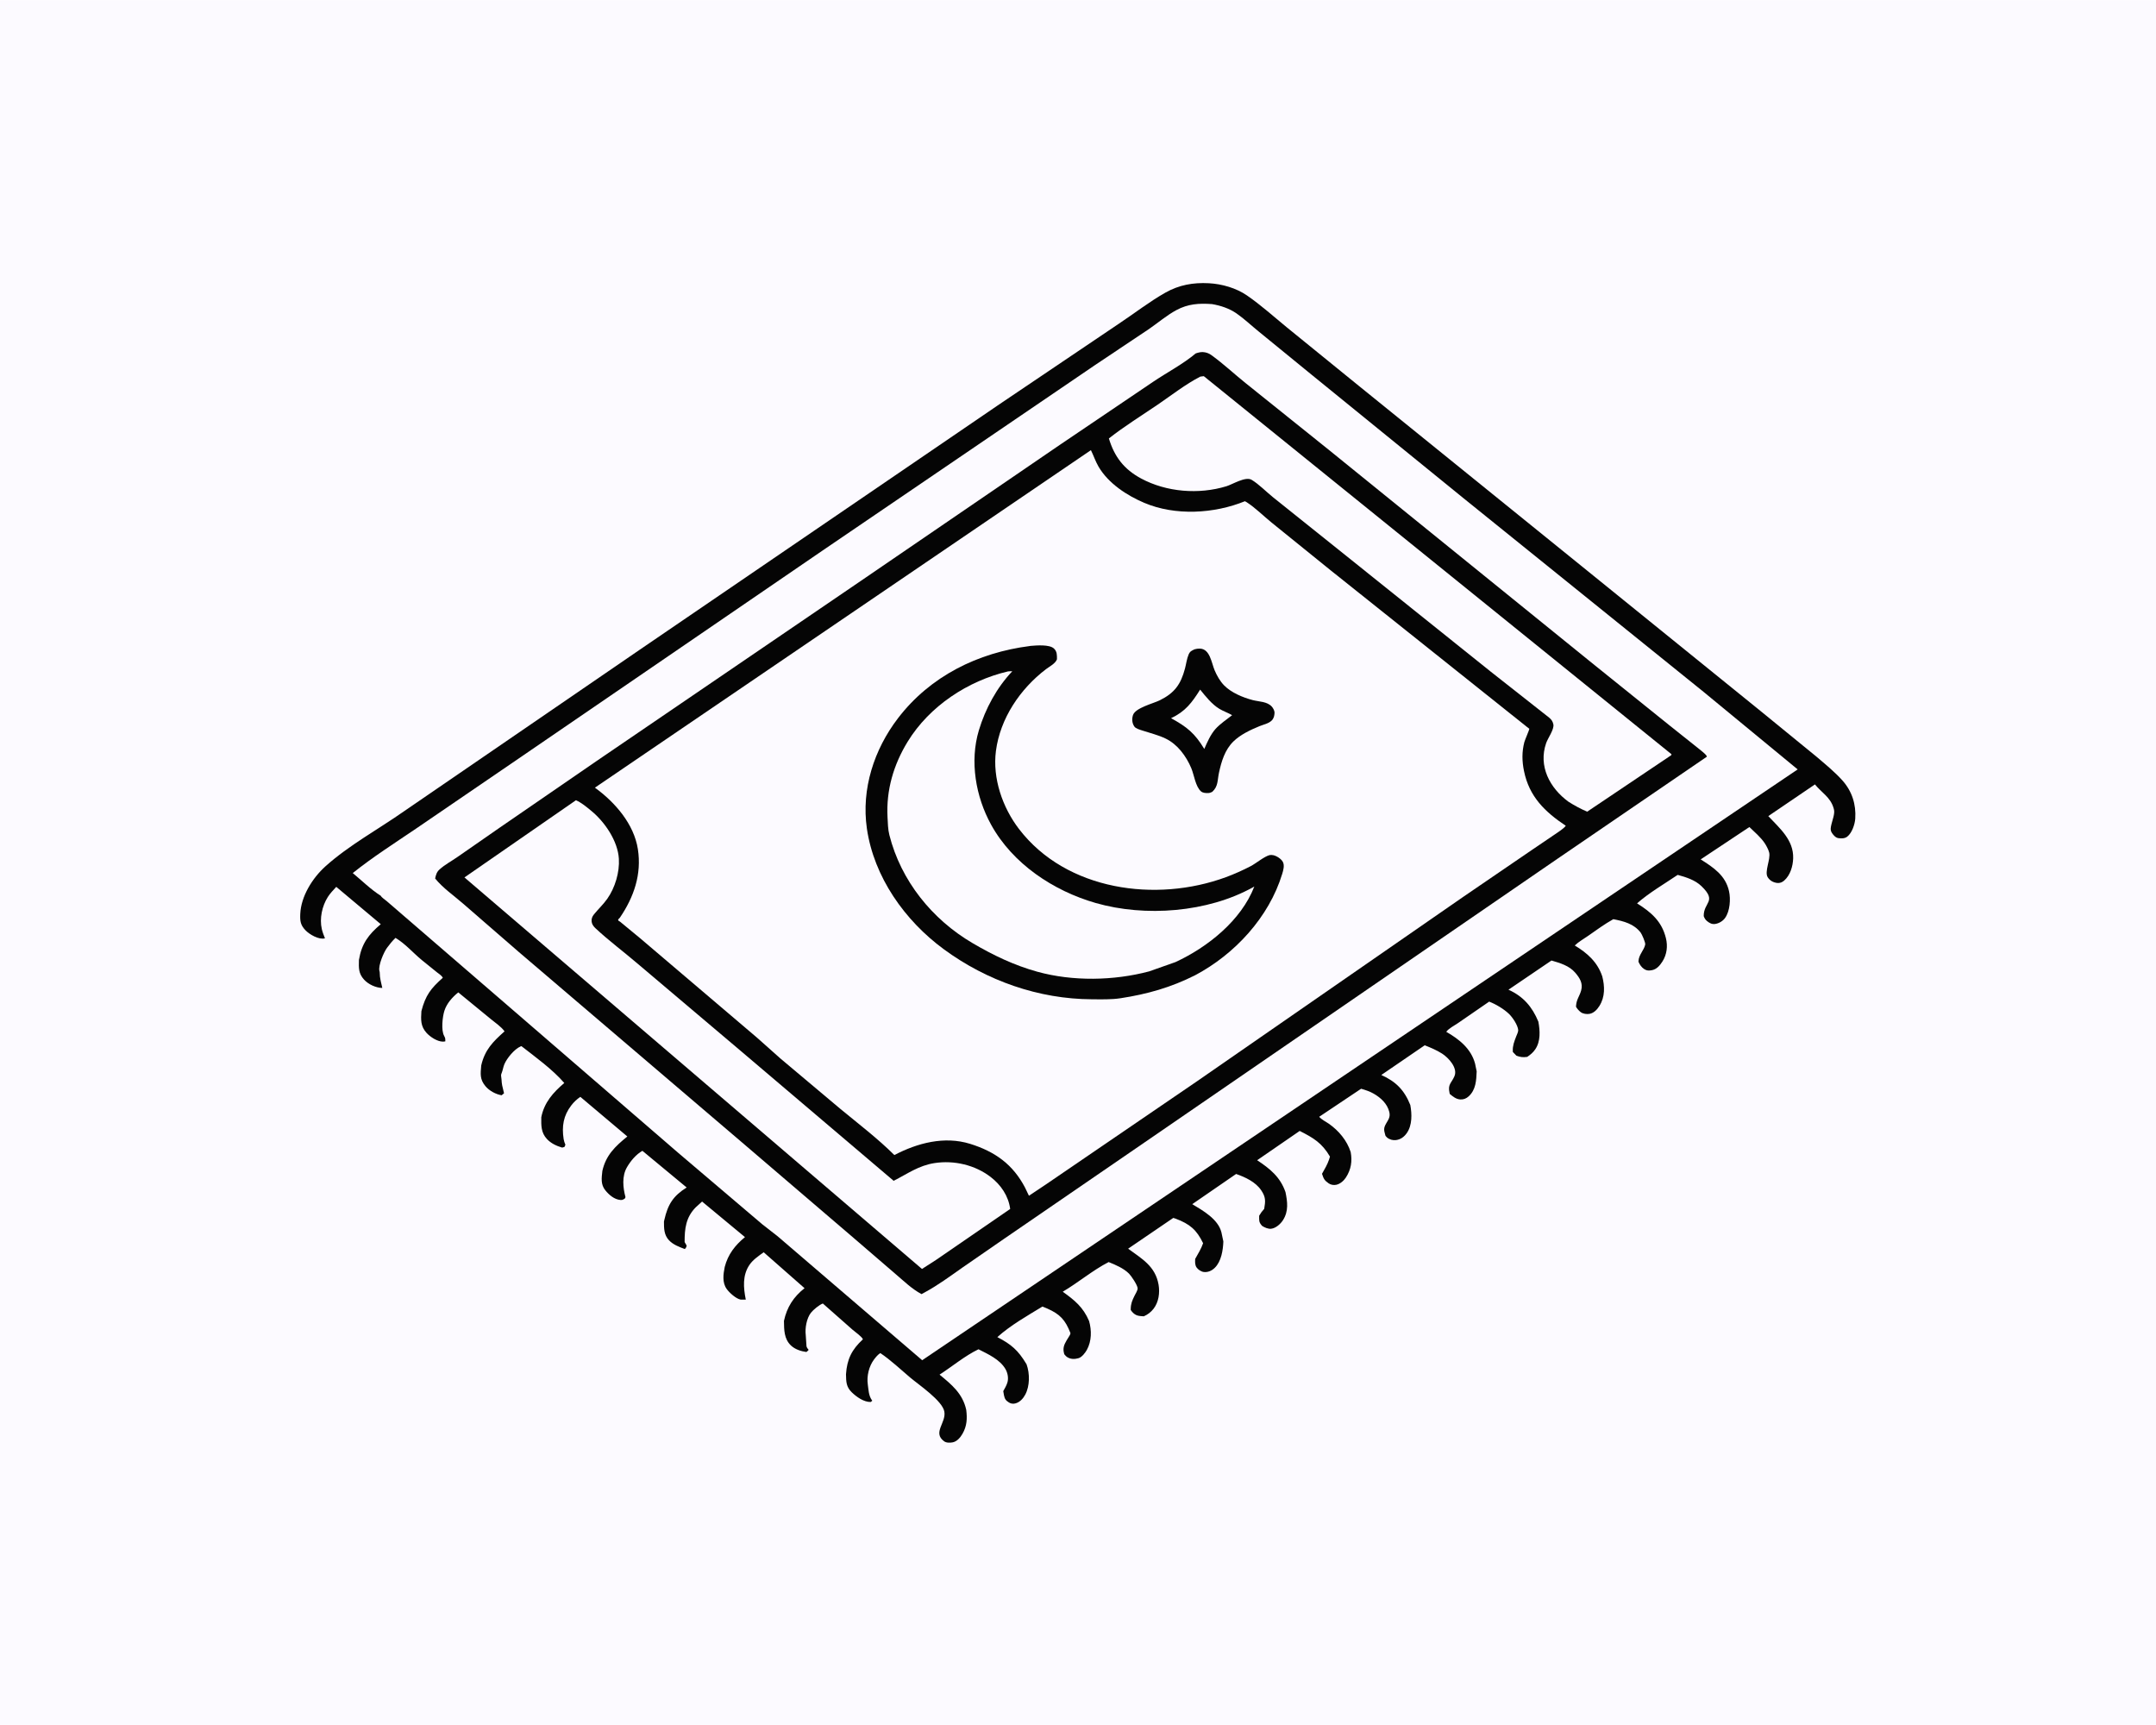 <svg version="1.1" xmlns="http://www.w3.org/2000/svg" style="display: block;" viewBox="0 0 2048 1638" width="1280" height="1024">
<path transform="translate(0,0)" fill="rgb(252,250,255)" d="M -0 -0 L 2048 0 L 2048 1638 L -0 1638 L -0 -0 z"/>
<path transform="translate(0,0)" fill="rgb(5,5,5)" d="M 308.678 891.019 C 302.963 892.602 293.97 887.376 290.081 883.275 C 285.389 878.327 284.947 874.535 285.219 867.92 C 285.911 851.066 296.851 833.716 309.089 822.692 C 331.346 802.643 359.422 787.453 383.934 770.237 L 607.126 617.289 L 949 384 L 1062.54 307.437 C 1077.23 297.698 1091.67 286.426 1106.99 277.761 C 1120.02 270.391 1133.5 268.01 1148.33 268.817 C 1160.74 269.493 1174.2 273.328 1184.5 280.415 C 1197.63 289.446 1209.91 300.517 1222.24 310.615 L 1290.41 366.009 L 1507.75 541.852 L 1673.62 676.135 L 1725.54 718.533 C 1733.83 725.64 1742.79 732.895 1750.08 741.031 C 1759.23 751.243 1763.24 763.767 1762.31 777.401 C 1761.94 782.827 1759.15 791.003 1754.74 794.416 C 1752.38 796.247 1749.4 796.253 1746.5 795.894 C 1743.8 795.561 1741.79 793.298 1740.35 791.179 C 1738.29 788.151 1738.98 785.824 1739.76 782.476 C 1740.7 778.427 1743.21 772.318 1742.02 768.34 L 1741.63 766.996 C 1738.6 756.901 1730.28 752.607 1724.03 744.832 L 1679.72 774.933 C 1690.63 786.573 1703.87 797.665 1703.34 815 C 1703.11 822.468 1700.62 831.019 1694.89 836.088 C 1692.94 837.811 1690.7 838.752 1688.1 838.42 C 1684.28 837.929 1681.24 836.202 1679.17 833 C 1675.82 827.816 1682.13 815.778 1680.55 809.499 C 1679.86 806.764 1677.85 802.946 1676.27 800.607 C 1672.49 794.984 1666.64 790.009 1661.76 785.309 L 1615.48 816.049 C 1627.56 823.676 1639.11 831.248 1642.42 846.274 C 1644.1 853.912 1643.32 865.109 1638.67 871.669 C 1636.52 874.701 1632.69 876.938 1629 877.408 C 1625.99 877.791 1623.56 876.353 1621.32 874.467 C 1619.8 873.192 1619.07 871.737 1618.38 869.925 C 1618.16 856.596 1631.43 856.155 1616.24 841.478 C 1610.16 835.603 1601.63 832.943 1593.65 830.756 C 1580.94 839.361 1566.54 847.694 1555.05 857.806 C 1568.58 866.288 1578.59 874.972 1582.47 890.869 C 1584.34 898.528 1583.4 906.339 1579.15 913.042 C 1576.78 916.775 1573.68 920.455 1569.14 921.278 C 1566.37 921.78 1564.29 921.857 1561.84 920.243 C 1559.28 918.555 1557.6 916.053 1556.42 913.297 L 1556.42 912.633 C 1556.71 906.47 1561.73 902.361 1562.8 896.912 C 1563.17 895.035 1559.61 886.979 1558.41 885.458 C 1551.86 877.129 1542.37 874.769 1532.51 872.824 C 1524.12 877.53 1516.5 883.099 1508.64 888.619 C 1504.52 891.519 1499.45 894.324 1495.88 897.82 C 1507.83 905.004 1517.48 913.613 1522.01 927.175 C 1524.43 936.672 1524.72 946.594 1519.32 955.2 C 1517.2 958.584 1514.11 961.966 1510 962.741 C 1507.35 963.242 1503.69 962.78 1501.5 961.088 C 1499.81 959.787 1498.09 957.888 1497.07 956.013 L 1497.12 954.972 C 1497.51 949.062 1500.48 945.877 1501.96 940.5 C 1503.85 933.66 1500.59 928.666 1496.34 923.677 C 1490.67 917.02 1481.89 914.461 1473.76 912.095 L 1432.91 939.821 C 1446.95 946.147 1455.45 956.028 1461.31 970.18 C 1462.91 978.811 1463.53 988.8 1458.37 996.416 C 1456.29 999.494 1453.78 1001.58 1450.71 1003.63 C 1446.71 1004.17 1444.24 1003.89 1440.46 1002.5 L 1437.07 998.978 L 1437.01 997.973 C 1436.83 992.845 1438.4 989.084 1440.16 984.405 C 1440.75 982.843 1442.28 979.852 1442.16 978.214 C 1441.81 973.483 1436.75 966.007 1433.39 962.791 C 1428.53 958.136 1420.81 953.526 1414.57 951.139 L 1385.02 971.492 C 1381.91 973.634 1375.76 976.839 1373.82 979.827 C 1385.99 986.748 1397.42 995.853 1401.17 1010 L 1402.7 1017.37 C 1402.34 1025.96 1401.98 1034.87 1395.09 1041.12 C 1392.84 1043.16 1390.27 1044.22 1387.22 1044.06 C 1383.2 1043.84 1380.12 1041.31 1377.17 1038.85 L 1376.92 1037.82 C 1375.07 1029.49 1378.7 1028.72 1381.59 1021.97 C 1384.98 1014.08 1375.83 1004.34 1369.84 1000.51 C 1364.71 997.23 1359 994.855 1353.36 992.604 L 1312.12 1020.82 C 1325.92 1027.03 1333.98 1035.11 1339.66 1049.34 C 1341.24 1057.89 1341.59 1068.58 1336.25 1076.11 C 1333.74 1079.64 1330.42 1082.09 1326.07 1082.64 C 1323.01 1083.02 1319.87 1082.18 1317.47 1080.12 L 1316.12 1078.64 L 1315.86 1077.77 C 1314.56 1073.21 1314.19 1071.32 1316.57 1067.13 C 1318.81 1063.2 1320.87 1060.75 1319.71 1055.97 C 1317.79 1048.06 1311.64 1042.44 1304.83 1038.53 C 1301.07 1036.36 1297.08 1035.09 1292.93 1033.89 L 1253.12 1060.52 C 1255.34 1063.21 1259.44 1065.13 1262.32 1067.14 C 1271.7 1073.72 1279.46 1082.98 1283.01 1093.96 C 1284.64 1102.68 1283.41 1110.59 1278.5 1118.17 C 1276.5 1121.25 1273.03 1124.32 1269.35 1125.1 C 1266.85 1125.62 1264.24 1125.19 1262.12 1123.75 C 1258.03 1120.96 1257.3 1119.29 1255.79 1114.66 C 1258.28 1110.25 1260.9 1105.89 1262.51 1101.07 L 1263.35 1098.34 C 1255.72 1085.35 1247.7 1080.59 1234.59 1073.96 L 1194.17 1101.78 C 1206.32 1109.82 1216.09 1117.62 1221.09 1132.04 C 1223 1141.35 1224.17 1150.18 1218.69 1158.74 C 1216.4 1162.32 1211.9 1166.37 1207.44 1166.86 C 1204.61 1167.18 1201.16 1165.65 1198.85 1164.12 C 1195.62 1160.42 1196.11 1159.21 1196.09 1154.5 C 1197.48 1152.05 1198.95 1150.07 1200.85 1148 C 1202.16 1140.62 1202.41 1136.82 1198.04 1130.35 C 1192.68 1122.41 1182.96 1117.89 1174.19 1114.83 L 1132.53 1143.51 C 1142.78 1149.66 1157.05 1157.72 1160.21 1170.17 L 1162.07 1178.88 C 1161.78 1187.2 1160.12 1197.94 1153.91 1203.98 C 1151.14 1206.68 1147.51 1208.38 1143.53 1207.94 C 1141.05 1207.67 1138.08 1205.7 1136.68 1203.68 C 1134.96 1201.21 1135.19 1198.37 1135.32 1195.5 C 1138 1190.68 1141.04 1185.84 1142.84 1180.61 C 1136.67 1167.8 1130.22 1162.38 1116.75 1157.28 L 1114.51 1156.57 L 1071.63 1185.79 C 1084.66 1195.39 1097.47 1202.36 1100.53 1219.97 C 1101.87 1227.68 1100.67 1236.57 1095.77 1242.86 C 1093.28 1246.07 1090.22 1248.41 1086.5 1250.03 C 1081.71 1249.7 1078.87 1249.7 1075.37 1245.74 L 1074.09 1244.02 L 1074.09 1242.94 C 1074.18 1237.98 1075.5 1234.94 1077.65 1230.6 C 1078.52 1228.84 1080.7 1225.43 1080.65 1223.48 C 1080.58 1220.5 1074.67 1211.7 1072.48 1209.52 C 1067.33 1204.38 1059.77 1201.17 1053.11 1198.5 C 1037.83 1206.37 1024.4 1217.9 1009.51 1226.66 C 1020.87 1234.84 1028.89 1241.27 1034.53 1254.52 C 1037.07 1263.52 1036.99 1273.6 1032.4 1281.95 C 1030.88 1284.71 1027.65 1288.88 1024.55 1289.78 C 1021.07 1290.78 1017.37 1290.93 1014.13 1289.02 C 1012.91 1288.3 1011.84 1287.22 1011 1286.09 L 1010.79 1285.39 C 1009.44 1280.45 1010.64 1277.24 1013.12 1273 L 1015.9 1268.47 C 1016.63 1267.26 1016.38 1267.67 1016.86 1266.07 C 1011.97 1253.47 1007.01 1248.01 994.59 1242.55 L 990.226 1240.76 C 975.76 1249.57 960.039 1258.46 947.379 1269.79 C 960.597 1276.61 967.115 1282.33 974.809 1295.06 L 975.162 1295.66 C 978.266 1304.35 978.326 1316.2 973.847 1324.5 C 971.883 1328.14 968.838 1331.53 964.73 1332.69 C 962.463 1333.33 960.382 1333.11 958.382 1331.86 C 955.439 1330.02 954.401 1328.5 953.695 1325.08 L 953.005 1321.1 C 954.451 1318.56 956.034 1315.78 956.908 1312.99 C 958.218 1308.8 957.201 1303.69 955.02 1300 C 949.667 1290.93 938.535 1285.94 929.48 1281.34 C 916.593 1287.52 904.575 1297.63 892.497 1305.43 C 904.11 1314.99 914.379 1323.34 917.819 1338.77 C 918.879 1347.08 918.526 1354.24 914.273 1361.61 C 912.28 1365.07 909.129 1368.9 905 1369.73 C 902.443 1370.24 898.926 1370.28 896.845 1368.75 C 885.55 1360.48 898.927 1351.21 897.034 1340.52 C 895.203 1330.18 872.709 1315.05 864.589 1308.19 C 855.358 1300.4 846.255 1291.69 836.226 1284.96 C 833.885 1286.42 831.944 1288.79 830.286 1290.99 C 825.389 1297.49 823.192 1306.77 824.324 1314.77 C 825.047 1319.89 825.088 1325.1 828.076 1329.51 L 828.586 1330.21 L 827.1 1331.4 C 820.621 1331.57 813.645 1326.6 809.135 1322.24 C 803.735 1317.02 803.771 1312.11 803.612 1305.09 C 804.582 1290.69 809.145 1281.59 819.682 1271.88 C 818.794 1269.37 812.251 1264.85 810.036 1262.93 L 781.618 1237.86 C 778.262 1239.07 772.45 1243.88 770.262 1246.71 C 766.22 1251.93 764.567 1261.32 765.375 1267.75 L 766.096 1278.5 C 766.507 1279.98 767.179 1280.74 768.139 1281.9 C 767.508 1282.74 766.813 1283.26 766 1283.92 C 760.809 1283.21 755.299 1281.46 751.385 1277.79 C 744.705 1271.51 744.82 1262.81 744.685 1254.39 C 747.508 1241.29 753.8 1231.56 764.245 1223.32 L 725.433 1189.2 C 720.744 1192.58 715.336 1196.21 712.013 1201.04 C 705.112 1211.07 706.176 1222.95 708.436 1234.15 L 703.5 1234.15 C 699.144 1233.35 692.706 1227.52 690.213 1223.96 C 685.91 1217.82 687.061 1210.01 688.41 1203.16 C 691.501 1191.2 698.252 1182.53 707.655 1174.81 L 666.913 1141.03 L 660.81 1146.58 C 651.484 1156.11 650.281 1166.79 650.333 1179.5 L 652.257 1182.84 C 651.947 1184.42 651.641 1184.99 650.5 1186.14 C 645.094 1184.05 639.584 1182.13 635.5 1177.82 C 630.716 1172.77 630.7 1166.57 630.699 1160.07 L 631.102 1158.28 C 634.423 1143.69 639.476 1135.7 652.261 1127.67 L 610.233 1092.85 C 604.18 1096.25 599.019 1102.49 595.562 1108.43 C 590.631 1116.89 591.728 1127.87 594.159 1136.88 L 593.358 1138.37 C 591.684 1139.25 591.191 1139.71 589.312 1139.53 C 583.512 1139 578.585 1134.76 575.036 1130.39 C 570.478 1124.78 571.46 1118.69 572.183 1111.99 C 575.513 1096.99 584.452 1088.55 595.921 1079.23 L 551.281 1041.59 C 547.952 1043.83 545.114 1046.52 542.67 1049.7 C 535.141 1059.48 533.551 1069.56 535.395 1081.64 C 535.683 1083.53 536.329 1085.34 537.089 1087.08 L 536.169 1089.18 L 534 1089.78 C 528.67 1088.23 523.429 1085.81 519.581 1081.68 C 513.876 1075.56 514.077 1068.83 514.169 1060.97 C 516.941 1046.93 525.399 1037.45 536.027 1028.42 C 524.785 1015.45 508.86 1003.97 495.302 993.422 L 494.595 993.652 C 488.722 996.139 481.626 1004.72 479.142 1010.5 C 478.033 1013.08 477.721 1015.9 476.705 1018.49 C 476.216 1019.74 475.873 1020.39 476.003 1021.79 L 476.407 1025.12 C 476.534 1026.98 476.592 1028.71 476.984 1030.55 L 478.78 1038.2 L 476.5 1040.08 C 470.894 1039.14 464.764 1035.82 461.106 1031.42 C 455.674 1024.89 456.415 1019.79 457.134 1011.69 C 460.587 996.855 468.223 989.202 479.271 979.386 C 476.196 974.954 470.225 971.068 466.076 967.586 L 435.321 942.369 C 429.681 946.897 424.392 952.81 422.141 959.805 C 420.309 965.501 418.902 978.332 421.873 983.644 C 422.638 985.011 422.931 985.662 422.988 987.281 L 423.01 988.879 C 422.073 989.022 421.532 989.155 420.625 989.142 C 415.326 989.066 408.651 984.676 405.136 980.79 C 399.397 974.445 399.788 968.168 400.295 960.157 C 404.258 945.009 409.194 938.695 420.631 928.502 C 419.549 926.304 417.094 924.909 415.198 923.39 L 400.652 911.648 C 392.07 904.54 385.336 896.453 375.706 890.582 C 372.686 893.452 370.072 896.724 367.608 900.076 C 364.511 904.289 359.275 916.59 360.369 921.817 C 360.735 923.566 360.72 922.481 360.714 923.821 C 360.695 928.628 362.116 933.459 363.145 938.141 C 357.055 938.054 349.891 934.736 345.784 930.201 C 340.424 924.282 340.785 919 340.954 911.563 C 343.574 896.01 349.915 887.607 361.697 877.586 L 319.422 842.132 C 316.638 845.166 313.581 848.305 311.379 851.786 C 305.914 860.426 303.402 872.214 305.688 882.221 C 306.376 885.236 307.545 888.148 308.678 891.019 z"/>
<path transform="translate(0,0)" fill="rgb(252,250,255)" d="M 361.702 850.597 C 352.406 844.789 343.596 836.054 335.082 829.037 C 353.837 813.997 375.08 800.469 395 786.956 L 485.871 724.9 L 780.74 523.123 L 1040.46 346.352 L 1091.32 312.382 C 1099.89 306.494 1108.27 299.292 1117.41 294.363 C 1128.5 288.38 1139.01 287.725 1151.28 288.626 C 1159.48 290.011 1167.72 292.73 1174.6 297.507 C 1181.94 302.595 1188.66 309.028 1195.62 314.649 L 1245.6 355.459 L 1390.28 473.076 L 1618.3 656.998 L 1707.62 730.58 L 875.98 1291.74 L 738.682 1174.01 L 724.052 1162.59 L 643.934 1094.5 L 487.144 959.066 L 381.803 868.158 L 367.306 855.655 C 365.898 854.46 362.444 852.174 361.702 850.597 z"/>
<path transform="translate(0,0)" fill="rgb(5,5,5)" d="M 1135.85 335.456 C 1138.9 334.478 1141.37 333.801 1144.57 334.438 C 1146.89 334.898 1148.74 335.674 1150.65 337.044 C 1161.9 345.114 1172.42 355.037 1183.28 363.735 L 1261.86 426.749 L 1512.5 629.745 L 1586.05 688.925 L 1613.69 710.924 C 1615.77 712.745 1619.66 715.476 1621.08 717.665 L 1621.37 718.498 L 1479.94 815.121 L 1087 1085.02 L 953.42 1176.66 L 914.016 1203.88 C 902.445 1212.01 890.953 1220.51 878.5 1227.25 L 875.368 1228.96 C 865.831 1223.78 858.953 1216.85 850.762 1209.93 L 811.119 1175.81 L 704.91 1084.93 L 492.277 903.537 L 439.726 857.925 C 430.934 850.281 420.681 843.237 413.34 834.19 C 414.108 830.666 414.792 828.033 417.577 825.527 C 422.512 821.087 429.153 817.529 434.628 813.7 L 475.041 785.638 L 567.017 722.393 L 818.083 551.272 L 1006.82 422.267 L 1095.57 362.288 C 1108.59 353.541 1124 345.458 1135.85 335.456 z"/>
<path transform="translate(0,0)" fill="rgb(252,250,255)" d="M 1140.19 357.5 L 1143.5 357.086 L 1587.74 716.147 L 1587.57 717.047 L 1507.66 770.748 C 1501.38 768.001 1495.68 764.959 1489.9 761.281 C 1472.2 748.364 1461.03 727.529 1468.73 705.488 C 1470.36 700.843 1476.57 692.367 1475.54 687.726 C 1474.91 684.898 1473.71 683.197 1471.48 681.353 L 1415.94 637.641 L 1261.62 513.98 L 1209.25 472.082 C 1202.83 466.937 1195.87 459.688 1188.93 455.53 C 1183.13 452.064 1170.9 459.833 1164.95 461.65 C 1138.76 469.642 1108.08 467.253 1083.91 454.249 C 1067.69 445.528 1058.53 433.56 1053.34 416.232 C 1068.11 404.601 1084.14 394.741 1099.66 384.16 C 1112.85 375.166 1126.04 364.812 1140.19 357.5 z"/>
<path transform="translate(0,0)" fill="rgb(252,250,255)" d="M 547.083 759.869 C 552.221 762.028 557.406 766.451 561.687 769.961 C 574.521 780.487 586.869 798.536 587.872 815.5 C 588.627 828.286 584.269 842.876 576.952 853.33 C 573.186 858.709 568.348 863.183 564.217 868.254 C 562.497 870.366 561.631 872.644 562.032 875.397 C 562.387 877.834 563.845 879.766 565.597 881.404 C 578.351 893.328 592.572 903.859 605.831 915.216 L 703.347 997.72 L 848.891 1121.33 C 862.124 1114.61 872.699 1106.77 887.853 1104.47 C 906.34 1101.67 926.13 1106.26 940.993 1117.67 C 950.753 1125.16 957.955 1135.68 959.576 1148.06 L 889.16 1196.47 L 875.799 1205.06 L 441.19 833.177 L 547.083 759.869 z"/>
<path transform="translate(0,0)" fill="rgb(252,250,255)" d="M 1036.27 427.355 C 1038.87 432.583 1040.58 438.043 1043.58 443.14 C 1052.91 458.953 1070.28 470.303 1086.82 477.348 C 1116.3 489.905 1153.33 487.78 1182.56 475.861 L 1184.18 476.766 C 1192.4 482.045 1200.2 489.892 1207.88 496.123 L 1264 541.5 L 1450.13 689.984 C 1450.39 690.181 1452.72 691.933 1452.73 692 C 1452.87 692.574 1448.48 702.736 1447.97 704.703 C 1445.57 714.066 1445.74 722.648 1447.65 732.083 C 1452.58 756.4 1467.47 770.857 1487.36 784.116 C 1484.84 787.307 1480.56 789.726 1477.27 792.091 L 1453.28 808.357 L 1390.65 851.139 L 1136.48 1027.18 L 993.784 1124.59 L 977.392 1135.52 L 973.727 1127.85 C 962.235 1105.76 945.097 1093.54 921.5 1086.21 C 897.056 1078.62 871.435 1085.42 849.563 1096.87 C 833.848 1081.24 815.66 1067.38 798.567 1053.27 L 741.225 1005.08 L 719.166 985.433 L 608.005 890.894 L 588.917 875.152 C 588.349 874.689 587.392 874.474 587.212 873.763 C 586.977 872.831 588.305 872.181 588.846 871.386 C 602.168 851.799 609.633 830.238 605.928 806.356 C 602.199 782.327 584.123 761.699 565.114 747.917 L 1036.27 427.355 z"/>
<path transform="translate(0,0)" fill="rgb(5,5,5)" d="M 1134.75 616.5 C 1136.43 616.047 1137.96 615.798 1139.71 615.839 C 1149.42 616.064 1150.8 629.442 1153.8 636.486 C 1155.95 641.53 1158.89 646.756 1162.73 650.71 C 1169.5 657.68 1180.71 662.346 1190 664.754 C 1196.09 666.333 1203.76 665.99 1208.22 671.071 C 1209.37 672.383 1210.78 674.969 1210.7 676.755 C 1210.56 679.642 1210.05 682.117 1207.92 684.224 C 1205.07 687.032 1200.06 688.018 1196.42 689.505 C 1187.89 692.993 1178.21 697.551 1171.57 704.085 C 1163.53 711.997 1160.27 722.899 1157.93 733.656 C 1156.35 740.892 1157.32 746.666 1151.5 751.929 C 1149.98 752.661 1148.94 753.058 1147.21 753.055 C 1145.09 753.052 1142.52 752.922 1140.84 751.449 C 1135.6 746.844 1134.35 736.026 1131.68 729.589 C 1129.25 723.737 1125.9 717.987 1121.86 713.101 C 1117.83 708.235 1112.98 704.061 1107.27 701.303 C 1100.26 697.918 1092.51 696.078 1085.14 693.65 C 1082.92 692.919 1078.93 691.858 1077.56 689.913 C 1075.32 686.732 1075.04 682.649 1076.23 679 C 1078.51 672.073 1095.39 668.051 1101.76 664.898 C 1115.78 657.954 1121.64 649.73 1125.61 634.827 C 1126.74 630.604 1127.37 625.483 1129.06 621.5 C 1130.38 618.387 1131.92 617.861 1134.75 616.5 z"/>
<path transform="translate(0,0)" fill="rgb(252,250,255)" d="M 1140.02 654.782 C 1145.23 661.237 1151.08 668.672 1158.28 673.039 C 1162.13 675.378 1166.49 676.779 1170.4 679.082 C 1165.21 683.169 1158.87 687.356 1154.5 692.291 C 1149.89 697.515 1146.72 704.806 1143.96 711.146 C 1134.95 696.256 1127.51 690.2 1112.39 681.948 C 1126.02 675.549 1132.2 667.197 1140.02 654.782 z"/>
<path transform="translate(0,0)" fill="rgb(5,5,5)" d="M 978.248 613.387 L 978.937 613.266 C 984.666 612.786 996.929 611.77 1001.17 615.787 C 1004.22 618.681 1004.01 622.094 1004.01 626 C 1002.48 630.121 996.914 632.847 993.5 635.449 C 969.076 654.061 950.04 682.163 946.035 713.087 C 942.671 739.06 952.32 766.81 968.01 787.258 C 1012.96 845.836 1098.32 857.327 1164.5 832.94 C 1172.32 830.058 1180.72 826.309 1188.11 822.447 C 1193.04 819.871 1200.92 813.258 1206 811.968 C 1206.84 811.755 1208.62 811.866 1209.5 812.055 C 1212.67 812.73 1216.96 815.475 1218.54 818.344 C 1220.4 821.732 1219.01 826.423 1217.96 829.874 C 1205.43 871.022 1172.88 906.119 1135.44 925.981 C 1112.41 937.651 1089.84 944.018 1064.42 947.915 C 1055.49 949.284 1046.28 948.958 1037.27 948.921 C 986.591 948.712 937.296 931.314 896.555 901.406 C 859.434 874.155 830.113 832.78 823.452 786.672 C 818.048 749.261 830.28 711.632 853.032 681.935 C 883.69 641.918 928.965 619.687 978.248 613.387 z"/>
<path transform="translate(0,0)" fill="rgb(252,250,255)" d="M 957.513 637.5 C 958.88 637.319 960.199 637.359 961.575 637.365 C 946.758 653.012 936.058 672.832 929.857 693.384 C 920.96 722.867 926.797 756.496 941.499 783.152 C 961.994 820.312 1000.73 845.984 1040.93 857.5 C 1087.89 870.951 1147.07 866.477 1190.14 842.585 L 1191.49 841.83 C 1178.99 874.084 1147.23 899.41 1116.6 913.584 L 1091.6 922.41 C 1057.99 931.349 1018.93 932.028 985.33 922.731 C 963.335 916.644 943.482 907.09 923.89 895.604 C 885.314 872.989 855.799 836.273 844.814 792.868 C 843.451 787.481 843.349 781.5 843.059 775.958 C 841.717 750.244 848.772 726.164 862.195 704.242 C 882.842 670.523 919.273 646.477 957.513 637.5 z"/>
</svg>